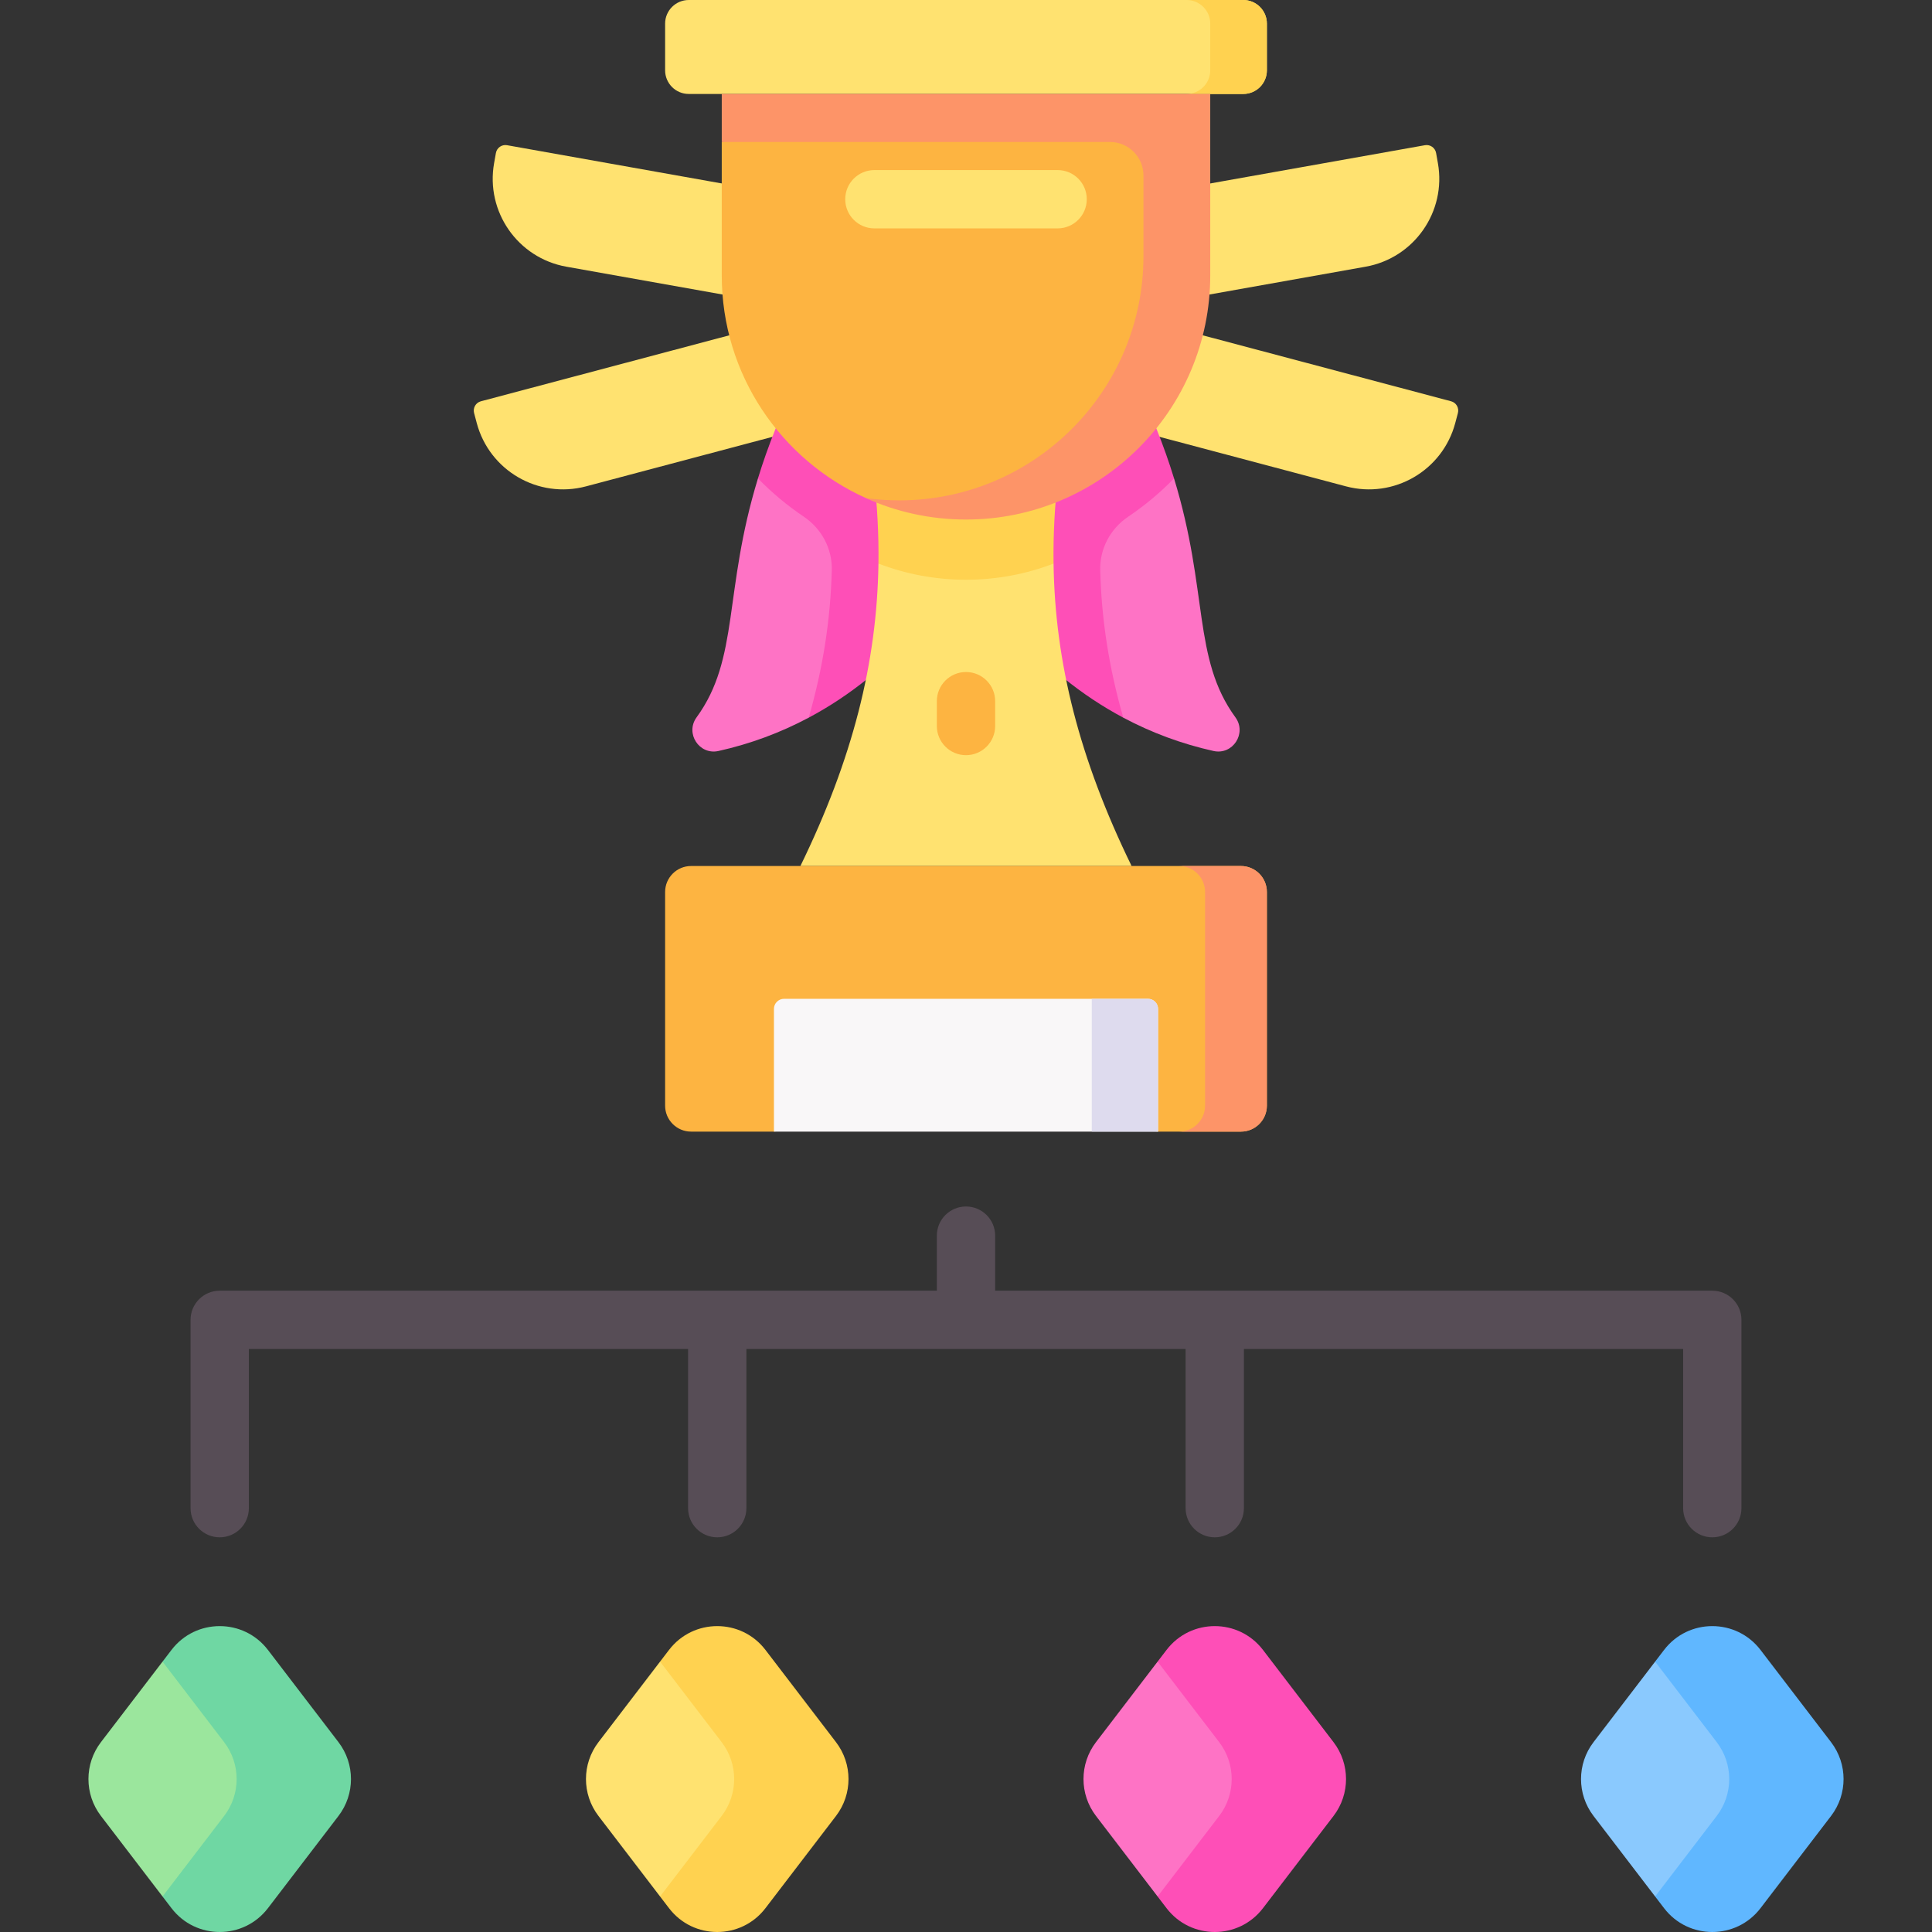 <svg id="Capa_1" enable-background="new 0 0 512 512" height="512" viewBox="0 0 512 512" width="512" xmlns="http://www.w3.org/2000/svg"><rect x="0" y="0" width="512" height="512" fill="#333333" stroke="none"/><g><g fill="#ffe270"><g><path d="m208.903 81.15-58.806-10.473c-12.87-2.292-21.445-14.583-19.153-27.453l.477-2.681c.247-1.386 1.57-2.309 2.956-2.062l79.599 14.176z"/><path d="m213.02 113.562-57.73 15.331c-12.635 3.355-25.597-4.167-28.952-16.801l-.699-2.632c-.361-1.36.449-2.756 1.809-3.118l78.143-20.753z"/></g><path d="m303.097 81.15 58.806-10.473c12.87-2.292 21.445-14.583 19.153-27.453l-.477-2.681c-.247-1.386-1.57-2.309-2.956-2.062l-79.599 14.176z"/><path d="m298.98 113.562 57.73 15.331c12.635 3.355 25.597-4.167 28.952-16.801l.699-2.632c.361-1.36-.449-2.756-1.809-3.118l-78.144-20.752z"/></g><g><path d="m214.318 190.188 8.346-8.701 3.245-12.759 2.552-15.089-7.315-18.085-11.738-10.377-8.543 1.61c-9.182 29.976-4.846 47.656-16.261 63.31-3.088 4.235.693 10.061 5.809 8.921 8.431-1.879 16.394-4.835 23.905-8.83z" fill="#fe73c5"/></g><path d="m244.465 165.733v-67.132h-32.121c-5.303 10.501-8.917 19.822-11.479 28.185 3.7 3.796 7.768 7.192 12.153 10.142 4.72 3.175 7.563 8.489 7.416 14.176-.339 13.119-2.338 25.953-6.115 39.084 11.039-5.872 21.094-14.011 30.146-24.455z" fill="#fe4fb7"/><g><path d="m311.135 126.787h-11.249l-15.287 10.896-1.869 21.178 4.934 21.095 10.018 10.232c7.511 3.995 15.474 6.951 23.905 8.83 5.116 1.14 8.897-4.686 5.809-8.921-11.415-15.654-7.079-33.335-16.261-63.31z" fill="#fe73c5"/></g><path d="m267.535 165.733v-67.132h32.121c5.303 10.501 8.917 19.822 11.479 28.185-3.7 3.796-7.768 7.192-12.153 10.142-4.72 3.175-7.563 8.489-7.416 14.176.339 13.119 2.338 25.953 6.115 39.084-11.039-5.872-21.094-14.011-30.146-24.455z" fill="#fe4fb7"/><g fill="#ffe270"><path d="m282.919 109.976c.511-2.648 1.069-5.316 1.68-8.011h-19.153c5.301 2.247 11.888 5.277 17.473 8.011z"/><path d="m279.205 149.35-10.538-6.538-25.178 2.836-10.694 3.702c-.369 26.286-6.882 51.852-20.681 80.151h87.772c-13.799-28.299-20.312-53.865-20.681-80.151z"/></g><path d="m227.401 101.965c3.742 16.496 5.61 32.063 5.394 47.385 7.204 2.768 15.026 4.289 23.205 4.289 8.178 0 16.001-1.521 23.205-4.289-.215-15.323 1.652-30.889 5.394-47.385z" fill="#ffd250"/><path d="m329.477 24.899h-146.954c-3.458 0-6.261-2.803-6.261-6.261v-12.377c0-3.458 2.803-6.261 6.261-6.261h146.954c3.458 0 6.261 2.803 6.261 6.261v12.376c0 3.458-2.803 6.262-6.261 6.262z" fill="#ffe270"/><path d="m329.477 0h-15.011c3.458 0 6.261 2.803 6.261 6.261v12.376c0 3.458-2.803 6.261-6.261 6.261h15.011c3.458 0 6.261-2.803 6.261-6.261v-12.376c0-3.458-2.803-6.261-6.261-6.261z" fill="#ffd250"/><path d="m231.495 132.548 5.642 1.191 26.589-1.815 19.003-10.774 17.156-4.31 11.25-33.174 3.331-33.939-9.96-19.48h-19.907l-71.279 1.021-22.048 6.355v35.331c0 26.316 15.714 48.948 38.263 59.067z" fill="#fdb441"/><path d="m191.273 24.899v12.726h102.882c4.901 0 8.873 3.973 8.873 8.873v21.375c0 35.748-28.979 64.727-64.727 64.727-3.012 0-5.973-.21-8.876-.608 8.108 3.655 17.104 5.69 26.575 5.69 35.748 0 64.727-28.979 64.727-64.727v-48.056z" fill="#fd9468"/><path d="m335.738 293.003c0 3.805-3.084 6.889-6.889 6.889h-21.953l-50.896-5.862-50.897 5.861h-21.953c-3.805 0-6.889-3.084-6.889-6.889v-56.612c0-3.805 3.084-6.889 6.889-6.889h145.699c3.805 0 6.889 3.084 6.889 6.889z" fill="#fdb441"/><path d="m335.738 236.39c0-3.805-3.084-6.889-6.889-6.889h-16.381c3.805 0 6.889 3.084 6.889 6.889v56.612c0 3.805-3.084 6.889-6.889 6.889h16.381c3.805 0 6.889-3.084 6.889-6.889z" fill="#fd9468"/><path d="m306.897 299.891h-101.794v-32.525c0-1.474 1.195-2.67 2.67-2.67h96.454c1.474 0 2.67 1.195 2.67 2.67z" fill="#f9f7f8"/><path d="m289.335 264.696v35.195h17.561v-32.525c0-1.474-1.195-2.67-2.67-2.67z" fill="#dedbee"/><g><path d="m256 200.128c-4.267 0-7.726-3.459-7.726-7.726v-6.585c0-4.268 3.459-7.726 7.726-7.726s7.727 3.459 7.727 7.726v6.585c0 4.268-3.46 7.726-7.727 7.726z" fill="#fdb441"/></g><g><path d="m280.279 60.523h-48.559c-4.267 0-7.726-3.459-7.726-7.726s3.459-7.726 7.726-7.726h48.559c4.268 0 7.726 3.459 7.726 7.726s-3.458 7.726-7.726 7.726z" fill="#ffe270"/></g><path d="m43.075 502.588 7.622-1.783 15.481-1.361 13.27-14.971-11.404-23.647-16.156-20.478h-8.813l-16.327 21.343c-4.414 5.771-4.414 13.783 0 19.553z" fill="#9be69d"/><path d="m89.702 461.691-18.697-24.441c-6.44-8.42-19.12-8.42-25.561 0l-2.37 3.098 16.327 21.343c4.414 5.771 4.414 13.783 0 19.553l-16.327 21.344 2.37 3.098c6.441 8.419 19.12 8.419 25.561 0l18.697-24.441c4.414-5.771 4.414-13.783 0-19.554z" fill="#6fd7a3"/><path d="m174.925 502.588 7.622-1.783 15.481-1.361 13.27-14.971-11.404-23.647-16.156-20.478h-8.813l-16.327 21.343c-4.414 5.771-4.414 13.783 0 19.553z" fill="#ffe270"/><path d="m221.552 461.691-18.697-24.441c-6.44-8.42-19.12-8.42-25.561 0l-2.37 3.098 16.327 21.343c4.414 5.771 4.414 13.783 0 19.553l-16.327 21.344 2.37 3.098c6.441 8.419 19.12 8.419 25.561 0l18.697-24.441c4.414-5.771 4.414-13.783 0-19.554z" fill="#ffd250"/><path d="m306.775 502.588 7.622-1.783 15.481-1.361 13.269-14.971-11.404-23.647-16.156-20.478h-8.813l-16.327 21.343c-4.414 5.771-4.414 13.783 0 19.553z" fill="#fe73c5"/><path d="m353.402 461.691-18.697-24.441c-6.44-8.42-19.12-8.42-25.561 0l-2.37 3.098 16.327 21.343c4.414 5.771 4.414 13.783 0 19.553l-16.327 21.344 2.37 3.098c6.441 8.419 19.12 8.419 25.561 0l18.697-24.441c4.414-5.771 4.414-13.783 0-19.554z" fill="#fe4fb7"/><path d="m438.625 502.588 7.622-1.783 15.481-1.361 13.27-14.971-11.404-23.647-16.156-20.478h-8.813l-16.327 21.343c-4.414 5.771-4.414 13.783 0 19.553z" fill="#8ac9fe"/><path d="m485.252 461.691-18.697-24.441c-6.44-8.42-19.12-8.42-25.561 0l-2.37 3.098 16.327 21.343c4.414 5.771 4.414 13.783 0 19.553l-16.327 21.344 2.37 3.098c6.441 8.419 19.12 8.419 25.561 0l18.697-24.441c4.415-5.771 4.415-13.783 0-19.554z" fill="#60b7ff"/><path d="m453.775 342.049h-190.049v-14.589c0-4.268-3.459-7.726-7.726-7.726s-7.726 3.459-7.726 7.726v14.589h-190.05c-4.267 0-7.726 3.459-7.726 7.726v49.902c0 4.268 3.459 7.726 7.726 7.726s7.726-3.459 7.726-7.726v-42.176h116.398v42.176c0 4.268 3.459 7.726 7.726 7.726s7.726-3.459 7.726-7.726v-42.176h116.397v42.176c0 4.268 3.459 7.726 7.726 7.726s7.726-3.459 7.726-7.726v-42.176h116.397v42.176c0 4.268 3.459 7.726 7.726 7.726s7.726-3.459 7.726-7.726v-49.902c.004-4.267-3.455-7.726-7.723-7.726z" fill="#574d56"/></g></svg>
